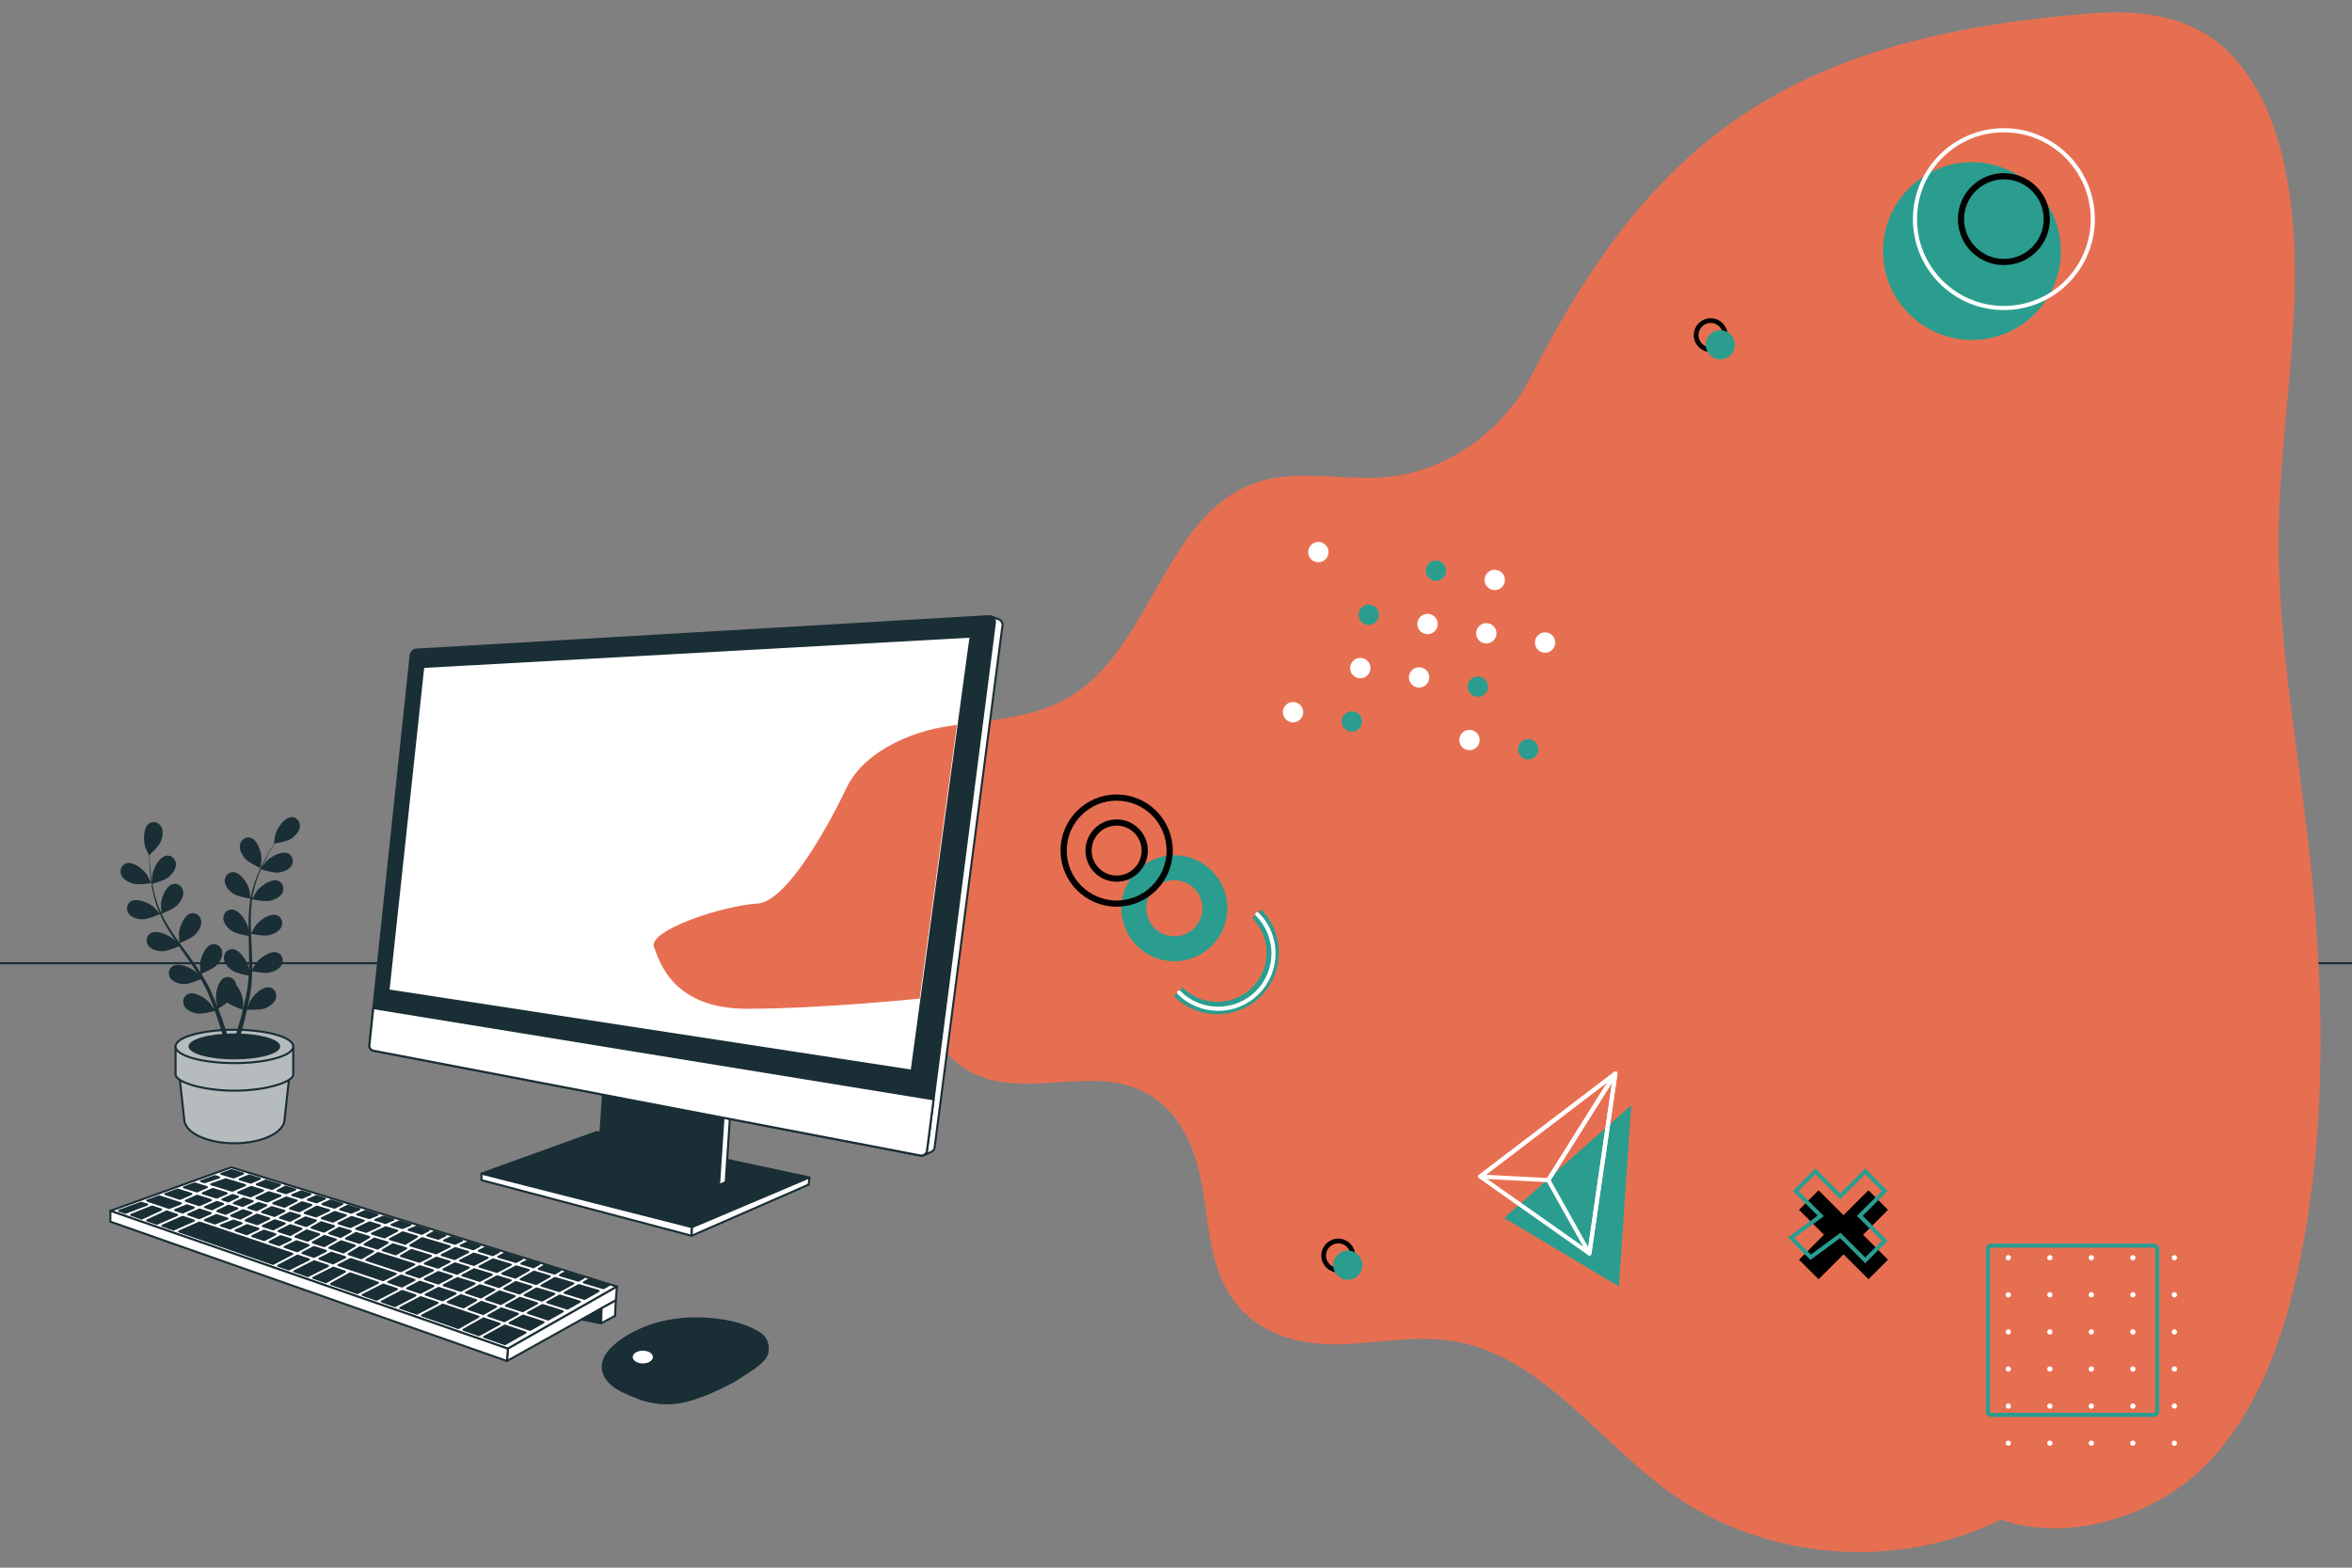 <svg xmlns="http://www.w3.org/2000/svg" viewBox="0 0 1140 760"><rect x="0" y="0" width="1140" height="760" fill="#808080" stroke="none"/><defs><style>      .cls-1, .cls-2, .cls-3, .cls-4 {        stroke: #1a2e35;      }      .cls-1, .cls-2, .cls-3, .cls-4, .cls-5, .cls-6, .cls-7 {        stroke-linecap: round;        stroke-linejoin: round;      }      .cls-1, .cls-8 {        fill: #1a2e35;      }      .cls-2 {        fill: #b6bcbe;      }      .cls-3, .cls-9 {        fill: #fff;      }      .cls-4, .cls-10, .cls-5, .cls-11, .cls-6, .cls-7 {        fill: none;      }      .cls-10 {        stroke-width: 6px;      }      .cls-10, .cls-11 {        stroke: #2a9d8f;        stroke-miterlimit: 10;      }      .cls-5 {        stroke: #fff;      }      .cls-5, .cls-11 {        stroke-width: 2px;      }      .cls-6 {        stroke-width: 2.29px;      }      .cls-6, .cls-7 {        stroke: #010101;      }      .cls-12 {        fill: #2a9d8f;      }      .cls-12, .cls-8, .cls-9, .cls-13, .cls-14 {        stroke-width: 0px;      }      .cls-13 {        fill: #e76f51;      }      .cls-14 {        fill: #010101;      }      .cls-7 {        stroke-width: 3px;      }    </style></defs><g id="BACKGROUND"><line class="cls-4" x1="1520.96" y1="466.97" x2="1101.53" y2="466.97"></line><line class="cls-4" x1="410.35" y1="466.97" x2="-9.08" y2="466.97"></line></g><g id="BUBBLE"><path class="cls-13" d="m407.6,390.41c3.78-21.73,28.82-34.33,49.2-37.9,20.38-3.57,42.1-3.64,60.14-13.79,41.33-23.26,47.11-89.58,92.02-104.79,22.02-7.45,46.41.58,69.3-3.48,26.79-4.75,51.34-23.38,63.68-47.63,59.08-116.09,125.69-164.94,271.77-176.34,18.23-1.42,37.42-.06,53.38,8.87,20.99,11.74,32.77,35.22,38.67,58.54,15.03,59.41-.41,121.76-1.3,183.04-.72,49.53,8.14,98.63,13.92,147.83,8.1,68.89,10.15,139.22-3.8,207.17-7.18,34.96-19.22,70.19-43.51,96.34-24.29,26.15-67.6,40.23-101.28,28.43-50.5,25.04-114.65,19.78-160.39-13.15-17.68-12.73-33.38-29.46-50.04-43.84-16.66-14.38-34.28-26.4-55.81-29.7-16.83-2.58-33.92.75-50.93,1.6-29.19,1.45-54.12-8.8-63.08-38.43-3.76-12.42-4.66-25.5-6.88-38.28-4.73-27.24-18.32-48.64-47.63-50.68-23.97-1.67-51.51,7.88-71.85-9.53-18.17-15.56-15.62-45.61-31.46-63.54"></path></g><g id="DETAILS"><g><rect class="cls-11" x="963.52" y="603.87" width="82.04" height="82.04" rx="1.47" ry="1.47" transform="translate(2009.09 1289.78) rotate(180)"></rect><g><g><path class="cls-9" d="m1052.63,699.63c0-.71.57-1.28,1.28-1.28s1.28.58,1.28,1.28-.58,1.28-1.28,1.28-1.28-.58-1.28-1.28Z"></path><path class="cls-9" d="m1032.5,699.63c0-.71.57-1.28,1.28-1.28s1.28.58,1.28,1.28-.57,1.28-1.28,1.28-1.28-.58-1.28-1.28Z"></path><path class="cls-9" d="m1012.38,699.63c0-.71.57-1.28,1.28-1.28s1.28.58,1.28,1.28-.58,1.28-1.28,1.28-1.28-.58-1.28-1.28Z"></path><path class="cls-9" d="m992.26,699.63c0-.71.57-1.28,1.28-1.28s1.28.58,1.28,1.28-.58,1.28-1.28,1.28-1.28-.58-1.28-1.28Z"></path><path class="cls-9" d="m972.13,699.63c0-.71.58-1.28,1.28-1.28s1.28.58,1.28,1.28-.58,1.28-1.28,1.28-1.28-.58-1.28-1.28Z"></path></g><g><path class="cls-9" d="m1052.63,681.65c0-.71.57-1.28,1.28-1.28s1.28.58,1.28,1.28-.58,1.28-1.28,1.28-1.28-.58-1.28-1.28Z"></path><path class="cls-9" d="m1032.5,681.65c0-.71.57-1.28,1.28-1.28s1.28.58,1.28,1.28-.57,1.28-1.28,1.28-1.28-.58-1.28-1.28Z"></path><path class="cls-9" d="m1012.38,681.65c0-.71.57-1.28,1.28-1.28s1.28.58,1.28,1.28-.58,1.28-1.28,1.28-1.28-.58-1.28-1.28Z"></path><path class="cls-9" d="m992.26,681.65c0-.71.57-1.28,1.28-1.28s1.28.58,1.28,1.28-.58,1.28-1.28,1.28-1.28-.58-1.28-1.28Z"></path><path class="cls-9" d="m972.13,681.65c0-.71.58-1.28,1.28-1.28s1.28.58,1.28,1.28-.58,1.28-1.28,1.28-1.28-.58-1.28-1.28Z"></path></g><g><path class="cls-9" d="m1052.63,663.67c0-.71.57-1.28,1.28-1.28s1.28.57,1.28,1.28-.58,1.28-1.28,1.28-1.28-.57-1.28-1.28Z"></path><circle class="cls-9" cx="1033.79" cy="663.67" r="1.28"></circle><circle class="cls-9" cx="1013.66" cy="663.67" r="1.28"></circle><path class="cls-9" d="m992.26,663.67c0-.71.57-1.28,1.28-1.28s1.28.57,1.28,1.28-.58,1.28-1.28,1.28-1.28-.57-1.28-1.28Z"></path><path class="cls-9" d="m972.13,663.67c0-.71.58-1.28,1.28-1.28s1.28.57,1.28,1.28-.58,1.28-1.28,1.28-1.28-.57-1.28-1.28Z"></path></g><g><path class="cls-9" d="m1052.63,645.69c0-.71.57-1.28,1.28-1.28s1.28.57,1.28,1.28-.58,1.28-1.28,1.28-1.28-.57-1.28-1.28Z"></path><circle class="cls-9" cx="1033.79" cy="645.69" r="1.28"></circle><circle class="cls-9" cx="1013.66" cy="645.69" r="1.28"></circle><path class="cls-9" d="m992.26,645.69c0-.71.57-1.28,1.28-1.28s1.28.57,1.28,1.28-.58,1.28-1.28,1.28-1.28-.57-1.28-1.28Z"></path><path class="cls-9" d="m972.13,645.69c0-.71.58-1.28,1.28-1.28s1.28.57,1.28,1.28-.58,1.28-1.28,1.28-1.28-.57-1.28-1.28Z"></path></g><g><path class="cls-9" d="m1052.63,627.7c0-.71.57-1.28,1.28-1.28s1.28.57,1.28,1.28-.58,1.28-1.28,1.28-1.28-.57-1.28-1.28Z"></path><circle class="cls-9" cx="1033.79" cy="627.7" r="1.28"></circle><circle class="cls-9" cx="1013.66" cy="627.7" r="1.28"></circle><path class="cls-9" d="m992.26,627.7c0-.71.57-1.28,1.28-1.28s1.28.57,1.28,1.28-.58,1.28-1.28,1.28-1.28-.57-1.28-1.28Z"></path><path class="cls-9" d="m972.13,627.7c0-.71.58-1.28,1.28-1.28s1.28.57,1.28,1.28-.58,1.28-1.28,1.28-1.28-.57-1.28-1.28Z"></path></g><g><path class="cls-9" d="m1052.63,609.72c0-.71.57-1.28,1.28-1.28s1.28.58,1.28,1.28-.58,1.28-1.28,1.28-1.28-.58-1.28-1.28Z"></path><path class="cls-9" d="m1032.5,609.72c0-.71.57-1.28,1.28-1.28s1.28.58,1.28,1.28-.57,1.28-1.28,1.28-1.28-.58-1.28-1.28Z"></path><path class="cls-9" d="m1012.38,609.72c0-.71.57-1.28,1.28-1.28s1.28.58,1.28,1.28-.58,1.28-1.28,1.28-1.28-.58-1.28-1.28Z"></path><path class="cls-9" d="m992.26,609.72c0-.71.57-1.28,1.28-1.28s1.28.58,1.28,1.28-.58,1.28-1.28,1.28-1.28-.58-1.28-1.28Z"></path><path class="cls-9" d="m972.13,609.72c0-.71.58-1.28,1.28-1.28s1.28.58,1.28,1.28-.58,1.28-1.28,1.28-1.28-.58-1.28-1.28Z"></path></g></g></g><g><polygon class="cls-12" points="729.1 590.46 790.67 535.77 784.68 623.66 729.1 590.46"></polygon><g><polygon class="cls-5" points="717.44 570.37 782.96 520.47 770.36 607.66 717.44 570.37"></polygon><path class="cls-5" d="m782.96,520.47c-1.01,1.26-32.51,51.66-32.51,51.66l19.91,35.53,12.6-87.19Z"></path><polygon class="cls-5" points="717.44 570.37 750.45 572.13 782.96 520.47 717.44 570.37"></polygon></g></g><g><circle class="cls-12" cx="955.78" cy="121.72" r="43.09"></circle><circle class="cls-5" cx="971.27" cy="106.23" r="43.09"></circle><circle class="cls-7" cx="971.27" cy="106.23" r="20.79"></circle></g><polygon class="cls-14" points="905.63 577.03 893.54 589.12 881.45 577.03 871.97 586.51 884.06 598.6 871.97 610.69 881.45 620.17 893.54 608.08 905.63 620.17 915.11 610.69 903.02 598.6 915.11 586.51 905.63 577.03"></polygon><polygon class="cls-11" points="904.06 567.87 891.97 579.95 879.88 567.87 870.4 577.35 882.49 589.44 868.13 600.01 877.62 609.49 891.97 598.92 904.06 611.01 913.54 601.52 901.45 589.44 913.54 577.35 904.06 567.87"></polygon><g><path class="cls-6" d="m655.69,608.68c0,3.9-3.16,7.06-7.06,7.06s-7.06-3.16-7.06-7.06,3.16-7.06,7.06-7.06,7.06,3.16,7.06,7.06Z"></path><path class="cls-12" d="m660.35,613.34c0,3.9-3.16,7.06-7.06,7.06s-7.06-3.16-7.06-7.06,3.16-7.06,7.06-7.06,7.06,3.16,7.06,7.06Z"></path></g><g><path class="cls-6" d="m836.23,162.48c0,3.9-3.16,7.06-7.06,7.06s-7.06-3.16-7.06-7.06,3.16-7.06,7.06-7.06,7.06,3.16,7.06,7.06Z"></path><path class="cls-12" d="m840.89,167.15c0,3.9-3.16,7.06-7.06,7.06s-7.06-3.16-7.06-7.06,3.16-7.06,7.06-7.06,7.06,3.16,7.06,7.06Z"></path></g><g><path class="cls-10" d="m609.04,442.88c10.48,10.48,10.48,27.47,0,37.95-10.48,10.48-27.47,10.48-37.95,0"></path><path class="cls-5" d="m609.4,443.24c10.48,10.48,10.48,27.47,0,37.95-10.48,10.48-27.47,10.48-37.95,0"></path><path class="cls-12" d="m569.21,466.02c-14.17,0-25.7-11.53-25.7-25.7s11.53-25.7,25.7-25.7,25.7,11.53,25.7,25.7-11.53,25.7-25.7,25.7Zm0-39.31c-7.5,0-13.61,6.1-13.61,13.61s6.1,13.61,13.61,13.61,13.61-6.1,13.61-13.61-6.1-13.61-13.61-13.61Z"></path><path class="cls-7" d="m541.23,438.05c-14.17,0-25.7-11.53-25.7-25.7s11.53-25.7,25.7-25.7,25.7,11.53,25.7,25.7-11.53,25.7-25.7,25.7Zm0-39.31c-7.5,0-13.61,6.1-13.61,13.61s6.1,13.61,13.61,13.61,13.61-6.1,13.61-13.61-6.1-13.61-13.61-13.61Z"></path></g><path class="cls-9" d="m631.61,346.03c-.43,2.69-2.95,4.53-5.64,4.1-2.69-.43-4.53-2.95-4.1-5.64.42-2.69,2.95-4.53,5.64-4.1s4.53,2.95,4.1,5.64Z"></path><path class="cls-12" d="m660.11,350.53c-.42,2.69-2.95,4.53-5.64,4.1s-4.53-2.95-4.1-5.64c.43-2.69,2.95-4.53,5.64-4.1,2.69.43,4.53,2.95,4.1,5.64Z"></path><path class="cls-9" d="m717.11,359.53c-.43,2.69-2.95,4.53-5.64,4.1-2.69-.42-4.53-2.95-4.1-5.64.43-2.69,2.95-4.53,5.64-4.1,2.69.43,4.53,2.95,4.1,5.64Z"></path><path class="cls-12" d="m745.6,364.03c-.43,2.69-2.95,4.53-5.64,4.1-2.69-.43-4.53-2.95-4.1-5.64.43-2.69,2.95-4.53,5.64-4.1s4.53,2.95,4.1,5.64Z"></path><path class="cls-9" d="m664.2,324.66c-.43,2.69-2.95,4.53-5.64,4.1-2.69-.43-4.53-2.95-4.11-5.64.43-2.69,2.95-4.53,5.64-4.1,2.69.42,4.53,2.95,4.1,5.64Z"></path><path class="cls-9" d="m692.69,329.16c-.43,2.69-2.95,4.53-5.64,4.1-2.69-.42-4.53-2.95-4.1-5.64s2.95-4.53,5.64-4.1c2.69.43,4.53,2.95,4.1,5.64Z"></path><path class="cls-12" d="m721.19,333.66c-.43,2.69-2.95,4.53-5.64,4.1-2.69-.43-4.53-2.95-4.1-5.64.43-2.69,2.95-4.53,5.64-4.1s4.53,2.95,4.1,5.64Z"></path><path class="cls-12" d="m668.28,298.79c-.43,2.69-2.95,4.53-5.64,4.1-2.69-.42-4.53-2.95-4.1-5.64s2.95-4.53,5.64-4.1c2.69.43,4.53,2.95,4.1,5.64Z"></path><path class="cls-9" d="m696.78,303.28c-.43,2.69-2.95,4.53-5.64,4.1-2.69-.43-4.53-2.95-4.1-5.64.43-2.69,2.95-4.53,5.64-4.1s4.53,2.95,4.1,5.64Z"></path><path class="cls-9" d="m725.28,307.78c-.43,2.69-2.95,4.53-5.64,4.1-2.69-.43-4.53-2.95-4.1-5.64.43-2.69,2.95-4.53,5.64-4.1s4.53,2.95,4.1,5.64Z"></path><path class="cls-9" d="m753.77,312.28c-.42,2.69-2.95,4.53-5.64,4.1-2.69-.43-4.53-2.95-4.1-5.64.43-2.69,2.95-4.53,5.64-4.1,2.69.43,4.53,2.95,4.1,5.64Z"></path><path class="cls-9" d="m643.87,268.41c-.43,2.69-2.95,4.53-5.64,4.1-2.69-.42-4.53-2.95-4.1-5.64s2.95-4.53,5.64-4.1c2.69.43,4.53,2.95,4.11,5.64Z"></path><path class="cls-12" d="m700.86,277.41c-.43,2.69-2.95,4.53-5.64,4.1-2.69-.43-4.53-2.95-4.1-5.64.43-2.69,2.95-4.53,5.64-4.1s4.53,2.95,4.1,5.64Z"></path><path class="cls-9" d="m729.36,281.91c-.43,2.69-2.95,4.53-5.64,4.1-2.69-.43-4.53-2.95-4.1-5.64.43-2.69,2.95-4.53,5.64-4.1,2.69.43,4.53,2.95,4.1,5.64Z"></path><g><path class="cls-2" d="m86.84,520.38l2.43,22.11c0,6.49,10.9,11.76,24.34,11.76s24.34-5.26,24.34-11.76l2.43-22.11h-53.55Z"></path><path class="cls-2" d="m85.09,507.3v13.63c0,3.48,12.77,7.82,28.52,7.82s28.52-4.33,28.52-7.82v-13.63h-57.04Z"></path><ellipse class="cls-2" cx="113.61" cy="507.3" rx="28.52" ry="8.08"></ellipse><ellipse class="cls-8" cx="113.61" cy="507.3" rx="22.23" ry="6.29"></ellipse><g><path class="cls-8" d="m64.61,428.41c2.64.72,8.7-.29,8.7-.29.06-.01-1.88-3.79-2.03-4.01-1.74-2.59-6.62-6.59-9.98-5.63-2.42.69-3.44,3.36-2.54,5.61.91,2.29,3.61,3.71,5.86,4.32Z"></path><path class="cls-8" d="m126.25,420.83c.06.03.52-4.2.52-4.47-.02-3.12-1.89-9.15-5.22-10.2-2.4-.76-4.72.91-5.22,3.28-.5,2.42.97,5.08,2.5,6.84,1.8,2.06,7.41,4.55,7.42,4.55Z"></path><path class="cls-8" d="m141.19,396.19c-3.49.13-6.9,5.44-7.75,8.44-.07.26-.75,4.45-.69,4.44,0,0,.06,0,.07-.01-.54.83-1.12,1.73-1.72,2.73-1.11,1.85-2.34,3.95-3.53,6.32-1.19,2.37-2.42,4.98-3.47,7.84-1.05,2.87-2.02,5.94-2.6,9.24,0,.04,0,.08-.02.11-.13-1.02-.59-3.85-.65-4.06-.84-3.01-4.24-8.32-7.73-8.46-2.52-.1-4.32,2.12-4.17,4.54.15,2.46,2.27,4.65,4.22,5.93,2.19,1.45,7.83,2.35,8.27,2.42-.52,3.14-.81,6.41-.91,9.73-.06,1.9-.07,3.81-.04,5.73-.14-.88-.27-1.66-.3-1.76-.84-3.01-4.24-8.32-7.73-8.46-2.52-.1-4.32,2.12-4.17,4.54.15,2.46,2.27,4.65,4.22,5.93,1.97,1.31,6.76,2.17,8.03,2.38.02.74.02,1.47.04,2.21.09,3.53.19,7.06.19,10.52,0,1.22-.05,2.42-.09,3.62-.13-.78-.24-1.43-.26-1.53-.84-3.01-4.24-8.32-7.73-8.46-2.52-.1-4.32,2.12-4.17,4.54.15,2.46,2.27,4.65,4.22,5.93,1.88,1.25,6.29,2.08,7.8,2.34-.08,1.23-.16,2.46-.29,3.65-.11.81-.16,1.6-.31,2.4-.14.8-.27,1.6-.4,2.38-.31,1.5-.63,3.06-.97,4.52-.23,1.02-.47,1.98-.7,2.95.02-1.21,0-3.59-.03-3.79-.25-2.06-1.46-5.29-3.25-7.43-.04-.3-.1-.6-.19-.9-.72-2.31-3.2-3.74-5.51-2.75-3.22,1.38-4.49,7.55-4.2,10.66.02.18.42,2.15.7,3.39-.27-.7-.53-1.39-.82-2.11-.57-1.43-1.17-2.84-1.82-4.36-.34-.72-.68-1.45-1.02-2.19-.33-.74-.76-1.48-1.15-2.22-.92-1.71-1.94-3.4-3.01-5.08,1.25-.5,5.66-2.33,7.3-4.01,1.63-1.67,3.24-4.25,2.86-6.69-.36-2.39-2.59-4.18-5.03-3.55-3.39.87-5.58,6.79-5.76,9.9-.01.19.11,2.45.2,3.68-.65-1.01-1.29-2.01-1.98-3.01-1.99-2.87-4.09-5.72-6.17-8.57-.64-.87-1.26-1.75-1.89-2.63.45-.17,5.74-2.24,7.57-4.12,1.63-1.67,3.24-4.25,2.87-6.69-.36-2.39-2.59-4.18-5.03-3.55-3.39.87-5.58,6.79-5.76,9.9-.01.23.16,3.47.25,4.3-1.39-1.93-2.75-3.86-4.02-5.83-1.75-2.71-3.32-5.46-4.64-8.23.21-.08,5.74-2.21,7.62-4.13,1.63-1.67,3.24-4.25,2.86-6.69-.36-2.39-2.59-4.18-5.03-3.55-3.39.87-5.58,6.79-5.76,9.9-.01.21.12,2.68.21,3.85-.11.03-.09.02-.19.05-1.38-2.99-2.34-6.07-3.1-8.99-.44-1.69-.77-3.33-1.05-4.94,1.07-.29,5.95-1.67,7.83-3.22,1.8-1.48,3.68-3.87,3.58-6.34-.1-2.42-2.12-4.44-4.61-4.08-3.46.5-6.29,6.13-6.82,9.21-.03.17-.13,1.9-.19,3.17-.12-.73-.25-1.47-.35-2.17-.37-2.62-.56-5.04-.7-7.18-.07-1.22-.11-2.33-.14-3.36.9-.83,4.5-4.24,5.43-6.44.92-2.15,1.49-5.13.26-7.27-1.2-2.1-3.93-2.96-5.97-1.5-2.84,2.04-2.76,8.34-1.8,11.32.08.26,1.83,4.13,1.88,4.09,0,0,.04-.04.05-.05,0,1,.02,2.06.07,3.23.1,2.15.23,4.58.55,7.22.31,2.63.73,5.49,1.43,8.46.7,2.98,1.6,6.07,2.93,9.14.01.03.04.07.05.1-.67-.78-2.61-2.88-2.78-3.03-2.36-2.04-8.12-4.61-11.11-2.79-2.15,1.31-2.43,4.15-.97,6.08,1.49,1.97,4.46,2.62,6.79,2.62,2.63,0,7.82-2.36,8.24-2.55,1.3,2.91,2.86,5.79,4.61,8.62,1,1.62,2.05,3.22,3.13,4.81-.6-.65-1.14-1.23-1.22-1.3-2.36-2.04-8.13-4.61-11.11-2.79-2.15,1.31-2.43,4.15-.97,6.08,1.49,1.97,4.46,2.62,6.79,2.62,2.37,0,6.83-1.92,8.01-2.44.42.61.83,1.22,1.25,1.82,2.02,2.9,4.06,5.78,5.96,8.67.67,1.02,1.3,2.04,1.93,3.07-.53-.58-.99-1.06-1.06-1.13-2.36-2.04-8.12-4.61-11.11-2.79-2.15,1.31-2.43,4.15-.97,6.08,1.49,1.97,4.46,2.62,6.79,2.62,2.26,0,6.4-1.73,7.8-2.35.61,1.07,1.23,2.14,1.77,3.2.36.73.75,1.42,1.07,2.18.33.74.65,1.48.98,2.21.57,1.43,1.17,2.9,1.69,4.3.37.98.7,1.91,1.04,2.85-.66-1.02-1.99-2.99-2.12-3.14-2.02-2.38-7.33-5.78-10.56-4.44-2.33.97-3.03,3.74-1.88,5.86,1.17,2.17,4.01,3.27,6.31,3.62,2.54.39,7.82-1.07,8.48-1.26.56,1.56,1.08,3.08,1.55,4.53,1.64,4.96,2.81,9.16,3.6,12.12l2.35-.34c-.02-.07-.04-.13-.06-.2-.86-2.99-2.15-7.24-3.93-12.26-.56-1.59-1.19-3.27-1.85-5,.38-.22,2.54-1.48,4.41-2.91,2.05,1.66,6.91,3.25,7.54,3.45-.4,1.61-.8,3.17-1.2,4.64-1.37,5.04-2.71,9.19-3.69,12.1l2.57-.37c.88-2.87,1.99-6.69,3.12-11.2.41-1.63.82-3.38,1.22-5.19.67.04,6.15.35,8.56-.57,2.18-.84,4.72-2.5,5.4-4.88.67-2.32-.6-4.88-3.08-5.33-3.44-.63-7.91,3.83-9.38,6.58-.09.16-.83,2.03-1.29,3.22.16-.74.32-1.45.48-2.21.32-1.5.59-3.01.89-4.64.12-.79.23-1.59.35-2.39.14-.8.18-1.65.27-2.49.17-1.94.26-3.91.3-5.9,1.32.27,6.01,1.18,8.3.68,2.28-.5,5.04-1.76,6.08-4,1.01-2.19.14-4.92-2.24-5.74-3.31-1.14-8.4,2.58-10.27,5.08-.12.16-1.26,2.1-1.87,3.18.01-1.2.03-2.39,0-3.6-.07-3.49-.25-7.03-.42-10.55-.05-1.08-.09-2.16-.13-3.23.47.1,6.02,1.3,8.58.74,2.28-.5,5.04-1.76,6.08-4,1.01-2.19.14-4.92-2.24-5.74-3.31-1.14-8.4,2.58-10.27,5.08-.14.19-1.78,2.99-2.17,3.72-.09-2.37-.16-4.74-.14-7.08.03-3.22.24-6.38.67-9.43.22.05,6.01,1.32,8.63.75,2.28-.5,5.04-1.76,6.08-4,1.01-2.19.14-4.92-2.24-5.74-3.31-1.14-8.4,2.58-10.27,5.08-.12.16-1.38,2.29-1.95,3.32-.1-.04-.08-.03-.19-.07.5-3.26,1.39-6.35,2.37-9.2.56-1.65,1.2-3.2,1.84-4.7,1.05.35,5.89,1.89,8.31,1.63,2.32-.24,5.21-1.2,6.48-3.31,1.25-2.07.68-4.87-1.59-5.95-3.16-1.5-8.63,1.65-10.77,3.92-.12.12-1.16,1.51-1.9,2.54.3-.67.6-1.37.91-2,1.13-2.39,2.31-4.51,3.38-6.38.61-1.06,1.19-2,1.74-2.88,1.21-.2,6.09-1.06,8.08-2.37,1.95-1.28,4.07-3.46,4.23-5.92.16-2.41-1.64-4.64-4.16-4.55Z"></path></g></g><g><path class="cls-1" d="m371.77,656.08c1.11-3.6-.26-7.54-3.42-9.61-4.25-2.79-11.99-6.2-25.12-7.14-23.24-1.66-39.01,6.92-46.48,14.11-7.47,7.19-5.81,15.77,4.98,21.02,10.79,5.26,18.53,6.64,27.66,5.26,9.13-1.38,24.07-8.58,29.32-12.17,5.26-3.6,11.62-6.92,13-11.34.01-.04.03-.09.04-.13Z"></path><path class="cls-1" d="m336.05,673.09c-13,8.85-25.45,4.7-25.45,4.7l-.29.24c6.74,2.25,12.57,2.69,19.1,1.7,9.13-1.38,24.07-8.58,29.32-12.17,5.26-3.6,11.62-6.92,13-11.34.01-.04.03-.09.04-.13.11-.36.19-.72.25-1.08-8.19,1.98-24.47,10.25-35.98,18.09Z"></path></g><path class="cls-3" d="m316.96,657.88c0,1.99-2.42,3.6-5.39,3.6s-5.39-1.61-5.39-3.6,2.42-3.6,5.39-3.6,5.39,1.61,5.39,3.6Z"></path><g><polygon class="cls-3" points="299.04 623.72 246.16 653.82 53.51 587.01 112.09 565.89 299.04 623.72"></polygon><g><polygon class="cls-1" points="214.08 608.43 220.36 610.36 226.94 606.93 220.73 605.07 214.08 608.43"></polygon><polygon class="cls-1" points="204.33 600.41 198.88 603.76 211.4 607.6 218.02 604.25 204.64 600.25 204.33 600.41"></polygon><polygon class="cls-1" points="223.02 611.17 229.71 613.23 236.37 609.75 229.62 607.73 223.02 611.17"></polygon><polygon class="cls-1" points="180.29 598.05 186.34 599.91 192.54 596.63 186.99 594.96 180.29 598.05"></polygon><polygon class="cls-1" points="188.98 600.72 196.4 603 202.11 599.49 195.2 597.42 188.98 600.72"></polygon><polygon class="cls-1" points="219.09 618.77 212.47 616.67 205.9 620.1 212.43 622.24 219.09 618.77"></polygon><polygon class="cls-1" points="232.36 614.04 240.81 616.63 247.57 613.1 239.04 610.55 232.36 614.04"></polygon><polygon class="cls-1" points="164.12 593.08 169.89 594.86 176.31 591.76 170.38 589.99 164.12 593.08"></polygon><polygon class="cls-1" points="239.6 625.26 232.68 623.07 225.85 626.64 233.06 629.01 239.6 625.26"></polygon><polygon class="cls-1" points="247.5 620.73 241 618.73 235.12 621.8 241.89 623.94 247.5 620.73"></polygon><polygon class="cls-1" points="243.46 617.45 249.82 619.4 256.26 615.71 250.25 613.91 243.46 617.45"></polygon><polygon class="cls-1" points="230.06 622.24 221.71 619.6 215.02 623.09 223.26 625.79 230.06 622.24"></polygon><polygon class="cls-1" points="266.45 618.76 258.83 616.48 252.37 620.18 259.86 622.49 266.45 618.76"></polygon><polygon class="cls-1" points="257.53 623.81 250.05 621.51 244.42 624.74 251.77 627.07 257.53 623.81"></polygon><polygon class="cls-1" points="178.99 592.63 172.63 595.7 177.5 597.19 184.17 594.12 179.08 592.59 178.99 592.63"></polygon><polygon class="cls-1" points="88.49 587.83 93.94 585.44 90.59 584.34 84.87 586.6 88.49 587.83"></polygon><polygon class="cls-1" points="90.04 582.12 96.61 584.27 102.26 581.8 95.59 579.68 90.04 582.12"></polygon><polygon class="cls-1" points="98.29 578.5 104.97 580.61 109.87 578.46 103.1 576.39 98.29 578.5"></polygon><polygon class="cls-1" points="117.06 593.02 113.14 591.74 107.06 594.1 111.47 595.59 117.06 593.02"></polygon><polygon class="cls-1" points="102.12 588.13 96.71 586.35 91.23 588.75 96.6 590.57 102.12 588.13"></polygon><polygon class="cls-1" points="107.79 581.5 110.65 582.41 115.34 580.14 112.72 579.34 107.79 581.5"></polygon><polygon class="cls-1" points="110.22 590.78 104.88 589.03 99.33 591.49 104.18 593.13 110.22 590.78"></polygon><polygon class="cls-1" points="155.95 590.58 161.4 592.25 167.64 589.17 162.31 587.57 155.95 590.58"></polygon><polygon class="cls-1" points="140.56 585.85 145.05 587.23 150.91 584.16 146.46 582.83 140.56 585.85"></polygon><polygon class="cls-1" points="117.63 584.62 122.51 582.35 118.08 580.99 113.36 583.27 117.63 584.62"></polygon><polygon class="cls-1" points="147.69 588.04 153.18 589.73 159.52 586.74 153.57 584.96 147.69 588.04"></polygon><polygon class="cls-1" points="138.7 580.56 132.45 583.36 137.89 585.03 143.76 582.02 138.79 580.53 138.7 580.56"></polygon><polygon class="cls-1" points="124.26 580.84 129.62 582.49 135.92 579.67 130.27 577.98 124.26 580.84"></polygon><polygon class="cls-1" points="115.46 578.14 121.51 580 127.49 577.15 121.7 575.41 115.46 578.14"></polygon><polygon class="cls-1" points="194.33 608.89 203.26 611.72 208.89 608.87 199.44 605.97 194.33 608.89"></polygon><polygon class="cls-1" points="205.92 612.56 212.29 614.57 217.9 611.64 211.57 609.7 205.92 612.56"></polygon><polygon class="cls-1" points="238.35 617.92 229.9 615.32 224.15 618.33 232.5 620.97 238.35 617.92"></polygon><polygon class="cls-1" points="214.91 615.4 221.52 617.5 227.25 614.51 220.56 612.46 214.91 615.4"></polygon><polygon class="cls-1" points="125.24 595.71 119.79 593.92 114.16 596.5 119.62 598.34 125.24 595.71"></polygon><polygon class="cls-1" points="167.69 600.46 174.22 602.53 178.95 599.68 172.6 597.73 167.69 600.46"></polygon><polygon class="cls-1" points="176.69 603.31 183.05 605.32 187.92 602.43 181.45 600.44 176.69 603.31"></polygon><polygon class="cls-1" points="185.54 606.11 191.81 608.09 196.89 605.19 190.44 603.21 185.54 606.11"></polygon><polygon class="cls-1" points="121.88 588.01 117.77 586.7 112.09 589.34 116.46 590.78 121.88 588.01"></polygon><polygon class="cls-1" points="112.6 577.26 118.81 574.55 109.31 571.7 109.33 571.76 102.37 574.12 112.6 577.26"></polygon><polygon class="cls-1" points="99.19 573.15 106.19 570.77 104.19 570.17 97.43 572.61 99.19 573.15"></polygon><polygon class="cls-1" points="282.94 621.66 292.49 624.52 294.97 623.11 285.55 620.23 282.94 621.66"></polygon><polygon class="cls-1" points="115.01 585.83 110.8 584.5 105.35 587.13 109.38 588.45 115.01 585.83"></polygon><polygon class="cls-1" points="159.62 597.91 165.13 599.65 170.01 596.93 164.48 595.23 159.62 597.91"></polygon><polygon class="cls-1" points="99.39 585.18 102.68 586.26 108.1 583.64 105.08 582.69 99.39 585.18"></polygon><polygon class="cls-1" points="150.99 595.18 157.06 597.09 161.88 594.44 155.69 592.53 150.99 595.18"></polygon><polygon class="cls-1" points="146.12 595.68 140.68 593.96 135 596.86 140.7 598.72 146.12 595.68"></polygon><polygon class="cls-1" points="154.7 598.39 148.67 596.48 143.22 599.55 149.09 601.48 154.7 598.39"></polygon><polygon class="cls-1" points="172 603.87 165.35 601.76 159.65 604.94 166.5 607.18 172 603.87"></polygon><polygon class="cls-1" points="209.85 615.84 203.43 613.81 196.87 617.14 203.32 619.25 209.85 615.84"></polygon><polygon class="cls-1" points="180.8 606.65 174.47 604.65 168.94 607.98 175.14 610.01 180.8 606.65"></polygon><polygon class="cls-1" points="200.78 612.97 183.3 607.44 177.6 610.82 194.25 616.28 200.78 612.97"></polygon><polygon class="cls-1" points="162.8 600.95 157.26 599.2 151.63 602.31 157.13 604.11 162.8 600.95"></polygon><polygon class="cls-1" points="135.7 590.34 140.51 591.86 145.39 589.37 140.58 587.9 135.7 590.34"></polygon><polygon class="cls-1" points="127 587.58 133.03 589.49 137.88 587.07 131.72 585.18 127 587.58"></polygon><polygon class="cls-1" points="138.04 593.12 133.18 591.58 127.41 594.37 132.39 596 138.04 593.12"></polygon><polygon class="cls-1" points="143.16 592.7 148.45 594.37 153.11 591.74 148.06 590.19 143.16 592.7"></polygon><polygon class="cls-1" points="120.38 585.49 124.36 586.75 129.05 584.35 125.3 583.2 120.38 585.49"></polygon><polygon class="cls-1" points="130.47 590.73 124.53 588.84 119.07 591.63 124.74 593.49 130.47 590.73"></polygon><polygon class="cls-1" points="87.27 581.2 92.77 578.79 86.13 576.69 80.12 578.86 87.27 581.2"></polygon><polygon class="cls-1" points="141.66 607.84 111.58 597.68 111.55 597.69 111.54 597.67 96.7 592.66 86.83 597.02 132.3 612.74 141.66 607.84"></polygon><polygon class="cls-1" points="68.69 590.74 78.11 586.38 73.76 584.91 63.54 588.96 68.69 590.74"></polygon><polygon class="cls-1" points="85.84 588.99 80.79 587.28 71.34 591.66 76.03 593.28 85.84 588.99"></polygon><polygon class="cls-1" points="93.96 591.73 88.58 589.92 78.75 594.22 84.13 596.08 93.96 591.73"></polygon><polygon class="cls-1" points="167.19 616.46 161.6 614.57 151.85 619.5 157.96 621.61 167.19 616.46"></polygon><polygon class="cls-1" points="149.73 610.56 144.22 608.7 134.83 613.62 140.03 615.41 149.73 610.56"></polygon><polygon class="cls-1" points="159.01 613.7 152.33 611.44 142.61 616.31 149.29 618.62 159.01 613.7"></polygon><polygon class="cls-1" points="131.9 576.43 135.75 574.41 128.81 572.29 124.45 574.2 131.9 576.43"></polygon><polygon class="cls-1" points="134.57 577.23 138.69 578.46 143.09 576.66 138.4 575.23 134.57 577.23"></polygon><polygon class="cls-1" points="183.2 621.87 169.69 617.3 160.43 622.47 173.25 626.9 183.2 621.87"></polygon><polygon class="cls-1" points="141.66 579.35 146.33 580.75 150.5 578.93 146.04 577.56 141.66 579.35"></polygon><polygon class="cls-1" points="73.7 582.83 73.75 582.81 73.77 582.86 82.01 585.64 87.69 583.39 77.14 579.94 71.33 582.03 73.7 582.83"></polygon><polygon class="cls-1" points="116.18 571.72 121.57 573.34 125.95 571.42 120.75 569.83 116.18 571.72"></polygon><polygon class="cls-1" points="100.25 575.51 94.38 573.71 89.14 575.6 95.47 577.6 100.25 575.51"></polygon><polygon class="cls-1" points="251.01 636.94 242.96 634.3 236.67 637.86 244.5 640.51 251.01 636.94"></polygon><polygon class="cls-1" points="280.54 622.98 273.69 626.73 283.37 629.7 290.14 625.85 280.54 622.98"></polygon><polygon class="cls-1" points="113.22 570.84 117.82 568.93 112.29 567.24 107.27 569.05 113.22 570.84"></polygon><polygon class="cls-1" points="271.3 628.04 265.28 631.34 275.04 634.43 281.04 631.03 271.3 628.04"></polygon><polygon class="cls-1" points="244.69 642.63 234.65 648.13 244.78 651.64 254.69 646 244.69 642.63"></polygon><polygon class="cls-1" points="262.91 632.64 255.89 636.49 265.74 639.72 272.74 635.75 262.91 632.64"></polygon><polygon class="cls-1" points="71.36 583.93 68.39 583.1 57.72 586.95 60.72 587.99 71.36 583.93"></polygon><polygon class="cls-1" points="242.18 641.78 234.4 639.15 224.64 644.67 232.16 647.27 242.18 641.78"></polygon><polygon class="cls-1" points="212.09 631.62 203.94 628.87 193.98 634.07 202.05 636.86 212.09 631.62"></polygon><polygon class="cls-1" points="231.92 638.32 224.88 635.94 224.71 636.04 224.59 635.84 214.65 632.48 204.58 637.74 222.19 643.83 231.92 638.32"></polygon><polygon class="cls-1" points="201.38 628.01 194.93 625.83 185.05 630.98 191.44 633.19 201.38 628.01"></polygon><polygon class="cls-1" points="263.46 641.02 253.55 637.77 247.01 641.36 256.96 644.71 263.46 641.02"></polygon><polygon class="cls-1" points="149.21 581.62 153.42 582.87 157.5 581.07 153.36 579.8 149.21 581.62"></polygon><polygon class="cls-1" points="192.37 624.96 185.79 622.74 175.81 627.79 182.52 630.11 192.37 624.96"></polygon><polygon class="cls-1" points="198.03 596.23 204.44 598.15 207.75 596.44 201.9 594.65 198.03 596.23"></polygon><polygon class="cls-1" points="230.79 630.31 223.43 627.9 217.04 631.24 224.68 633.81 230.79 630.31"></polygon><polygon class="cls-1" points="210.02 623.5 203.49 621.36 197.33 624.58 203.78 626.76 210.02 623.5"></polygon><polygon class="cls-1" points="277.92 622.19 269.04 619.53 262.43 623.27 271.09 625.93 277.92 622.19"></polygon><polygon class="cls-1" points="240.46 633.48 233.28 631.13 227.14 634.65 234.19 637.03 240.46 633.48"></polygon><polygon class="cls-1" points="268.71 627.24 260.09 624.6 254.31 627.87 262.71 630.53 268.71 627.24"></polygon><polygon class="cls-1" points="249.46 628.38 242.12 626.06 235.56 629.82 242.75 632.18 249.46 628.38"></polygon><polygon class="cls-1" points="260.34 631.82 252 629.18 245.25 633 253.35 635.66 260.34 631.82"></polygon><polygon class="cls-1" points="220.85 627.05 212.6 624.35 206.33 627.62 214.48 630.37 220.85 627.05"></polygon><polygon class="cls-1" points="149.59 603.69 143.69 601.75 137.94 604.52 144.05 606.59 149.59 603.69"></polygon><polygon class="cls-1" points="157.98 606.44 152.17 604.54 146.6 607.45 152.19 609.34 157.98 606.44"></polygon><polygon class="cls-1" points="141.02 600.88 136.04 599.25 130.64 602.06 135.3 603.63 141.02 600.88"></polygon><polygon class="cls-1" points="191.79 617.52 169.93 610.36 164.04 613.34 185.64 620.63 191.79 617.52"></polygon><polygon class="cls-1" points="200.9 620.51 194.41 618.38 188.23 621.51 194.77 623.71 200.9 620.51"></polygon><polygon class="cls-1" points="167.31 609.5 160.61 607.3 154.79 610.21 161.45 612.46 167.31 609.5"></polygon><polygon class="cls-1" points="173.13 588.78 178.98 590.53 183.02 588.87 177.09 587.06 173.13 588.78"></polygon><polygon class="cls-1" points="181.95 591.42 186.87 592.89 190.75 591.24 185.96 589.77 181.95 591.42"></polygon><polygon class="cls-1" points="189.79 593.77 195.07 595.35 198.96 593.75 193.65 592.12 189.79 593.77"></polygon><polygon class="cls-1" points="207.12 598.96 212.47 600.56 212.46 600.55 215.9 598.93 210.41 597.25 207.12 598.96"></polygon><polygon class="cls-1" points="133.45 598.4 127.95 596.59 122.29 599.24 128.08 601.2 133.45 598.4"></polygon><polygon class="cls-1" points="164.9 586.31 170.24 587.91 174.22 586.18 168.65 584.48 164.9 586.31"></polygon><polygon class="cls-1" points="156.29 583.73 162.15 585.49 165.92 583.64 160.35 581.94 156.29 583.73"></polygon><polygon class="cls-1" points="252.72 612.61 258.59 614.37 261.31 612.81 255.65 611.09 252.72 612.61"></polygon><polygon class="cls-1" points="241.52 609.26 250.05 611.81 253 610.27 244.53 607.69 241.52 609.26"></polygon><polygon class="cls-1" points="282.95 619.43 274.03 616.71 271.39 618.2 280.32 620.88 282.95 619.43"></polygon><polygon class="cls-1" points="261.17 615.14 268.8 617.43 271.46 615.92 263.86 613.6 261.17 615.14"></polygon><polygon class="cls-1" points="215.25 601.39 220.55 602.98 223.93 601.38 218.67 599.78 215.25 601.39"></polygon><polygon class="cls-1" points="223.34 603.81 229.42 605.63 232.52 604.01 226.7 602.23 223.34 603.81"></polygon><polygon class="cls-1" points="232.09 606.43 238.84 608.46 241.88 606.87 235.18 604.82 232.09 606.43"></polygon></g><polygon class="cls-3" points="246.16 653.82 245.71 659.81 298.48 630.41 299.04 623.72 246.16 653.82"></polygon><polygon class="cls-3" points="291.36 634.3 291.36 641.55 298.11 637.89 298.48 630.41 291.36 634.3"></polygon><polygon class="cls-1" points="291.36 641.55 282.05 639.72 291.55 634.3 291.36 641.55"></polygon><polygon class="cls-3" points="245.71 659.81 53.48 592.24 53.51 587.01 246.16 653.82 245.71 659.81"></polygon></g><g><polygon class="cls-1" points="289.26 548.79 233.35 568.95 335.4 594.92 392.34 570.82 289.26 548.79"></polygon><polygon class="cls-3" points="233.35 568.95 233.35 572.11 335.23 599.09 335.4 594.92 233.35 568.95"></polygon><polygon class="cls-3" points="335.4 594.92 392.34 570.82 391.93 574.3 335.23 599.09 335.4 594.92"></polygon></g><polygon class="cls-3" points="295.84 523.64 293.54 559.29 290.32 560.67 348.52 574.48 351.74 573.1 354.27 534.45 295.84 523.64"></polygon><polygon class="cls-1" points="292.62 525.02 290.32 560.67 348.52 574.48 351.05 535.83 292.62 525.02"></polygon><path class="cls-3" d="m484.03,300.22l-3.48-1.32-4.87.3-.4,1.33-271.76,16.18c-1.48.09-2.69,1.23-2.84,2.71l-17.97,185.75c-.13,1.27.73,2.43,1.98,2.67l253.42,48.56-2.81,1.69,11.24,2.18,1.31-.17,3.17-1.53c1.02-.29,1.83-1.16,1.98-2.29l32.9-253.11c.17-1.35-.66-2.54-1.85-2.95Z"></path><path class="cls-1" d="m199.05,317.63l-20.01,189.07c-.13,1.27.73,2.43,1.98,2.67l265.05,50.79c1.56.3,3.04-.78,3.25-2.35l32.9-255.99c.22-1.71-1.17-3.2-2.89-3.1l-277.43,16.2c-1.48.09-2.69,1.23-2.84,2.71Z"></path><polygon class="cls-3" points="205.14 323.33 188.29 480.15 441.88 519.05 470.45 308.63 205.14 323.33"></polygon><path class="cls-3" d="m181.01,509.37l265.05,50.79c1.56.3,3.04-.78,3.25-2.35l3.2-24.87-271.57-44.22-1.9,17.98c-.13,1.27.73,2.43,1.98,2.67Z"></path></g><g id="ON_SCREEN" data-name="ON SCREEN"><g><path class="cls-13" d="m463.44,351.46c-2.56.36-4.11.61-6.64,1.05-20.38,3.57-45.42,16.17-49.2,37.9l24.14,60.74c7.85,8.88,10.14,20.75,13.72,32.35l17.98-132.05Z"></path><polygon class="cls-13" points="461.88 351.69 463.81 351.46 445.75 484.12 445.32 483.04 461.88 351.69"></polygon><path class="cls-13" d="m409.96,382.7s-25.55,54.3-42.86,55.34-53.01,13.12-50.14,21.02,9.71,30.01,45.24,29.99c35.53-.03,83.55-4.94,83.55-4.94l-.43-23.72-35.36-77.69Z"></path></g></g></svg>